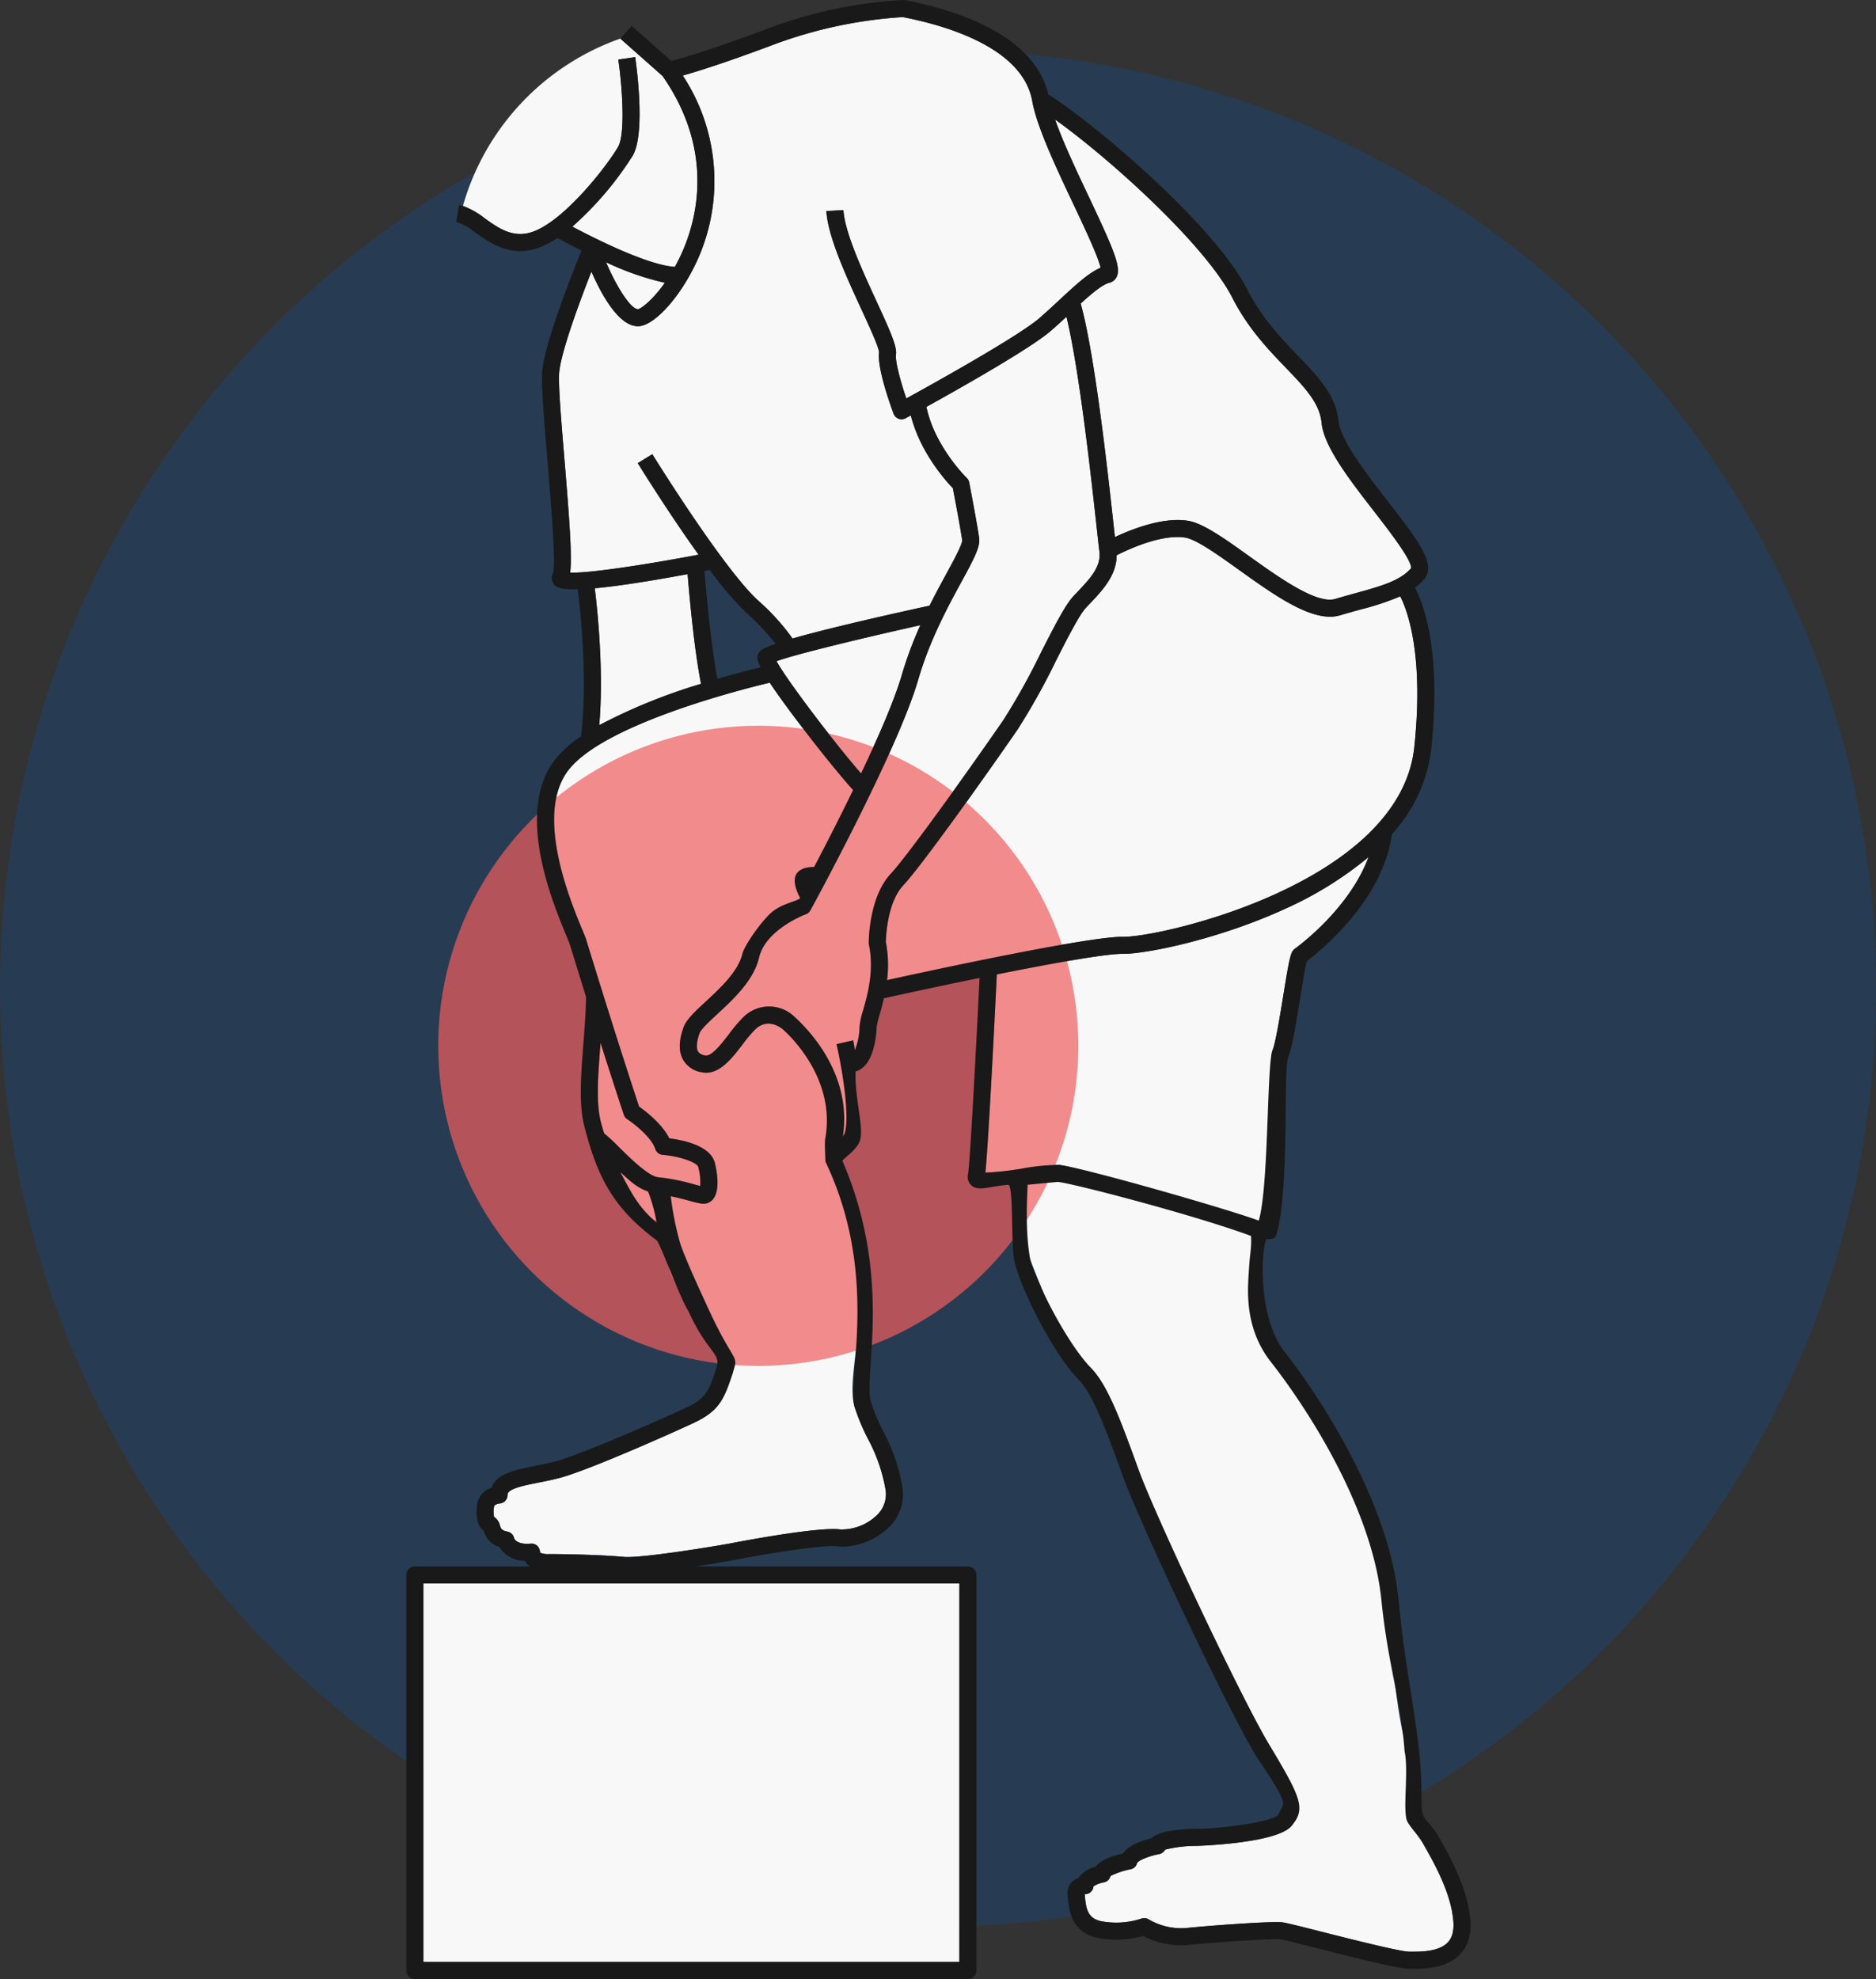<svg xmlns:xlink="http://www.w3.org/1999/xlink" xmlns="http://www.w3.org/2000/svg" width="374" height="394.5" viewBox="0 0 374 394.5">
  <rect x="0" y="0" width="374" height="394.5" fill="#333333" stroke="none"/>
  <g id="Group_3450" data-name="Group 3450" transform="translate(-15220 -9215)">
    <circle id="Ellipse_596" data-name="Ellipse 596" cx="187" cy="187" r="187" transform="translate(15220 9225)" fill="#154980" opacity="0.4"></circle>
    <g id="Group_3448" data-name="Group 3448" transform="translate(4.843 0.406)">
      <g id="Group_3259" data-name="Group 3259" transform="translate(15299.561 9218.002)">
        <path id="Path_11207" data-name="Path 11207" d="M105.691,65.633c-3.81,0-7.248-6.232-9.286-10.893-2.523,6.407-6.172,16.378-6.437,20.266-.168,2.467.42,9.512,1.042,16.971,1.049,12.566,1.55,19.544,1.159,22.774,3.712.141,14.935-1.56,25.6-3.58-6.019-8.383-11.753-17.646-12.124-18.246l2.9-1.788c.139.226,14.011,22.639,21.061,29.148a43.762,43.762,0,0,1,6.894,7.6c4.755-1.371,12.986-3.416,27.316-6.555,1.186-2.377,2.357-4.527,3.385-6.416,1.48-2.719,3.157-5.8,3.118-6.644-.349-2.435-1.509-8.546-1.854-10.35-1.47-1.522-6.535-7.183-8.382-14.51-.561.307-.931.507-1.035.564a1.7,1.7,0,0,1-2.4-.9c-.557-1.49-3.312-9.079-2.9-12.24-.007-.954-1.967-5.207-3.541-8.625-2.972-6.452-6.67-14.48-6.961-19.535l3.4-.194c.253,4.411,3.8,12.115,6.653,18.306,2.732,5.931,4.035,8.853,3.825,10.484-.184,1.424.946,5.489,2.057,8.759C164.691,77,181.631,67.581,185.779,63.96c1.392-1.215,2.709-2.437,3.981-3.619,3.194-2.966,5.8-5.384,8.148-6.363-.44-2.138-3.151-7.877-5.373-12.582-3.444-7.29-7.346-15.552-8.248-20.629C182.409,10.2,167.4,5.736,158.477,4.006a89.612,89.612,0,0,0-26.055,5.6c-9.379,3.517-14.962,5.253-17.808,6.055A38.248,38.248,0,0,1,116.523,54.5c-3.3,6.347-7.954,11.133-10.832,11.133Z" transform="translate(-62.899 -4.006)" fill="#F9F8F8"></path>
        <path id="Path_11208" data-name="Path 11208" d="M119.507,156.387c-1.381-6.919-2.336-17.665-2.676-21.866-8.782,1.628-14.614,2.459-18.511,2.814.553,4.486,1.823,16.634.892,27.292A113.038,113.038,0,0,1,119.507,156.387Z" transform="translate(-64.15 -23.48)" fill="#F9F8F8"></path>
        <path id="Path_11209" data-name="Path 11209" d="M107.336,70.8c.655-.1,2.931-1.841,5.36-5.262a55.759,55.759,0,0,1-11.734-4.092C103.222,66.7,105.939,70.8,107.336,70.8Z" transform="translate(-64.544 -12.577)" fill="#F9F8F8"></path>
        <path id="Path_11210" data-name="Path 11210" d="M100.283,262.368a39.13,39.13,0,0,1,3.026,2.811c2.2,2.174,5.88,5.814,7.806,5.962a40.24,40.24,0,0,1,7.081,1.4c.454.12.895.238,1.262.328a11.892,11.892,0,0,0-.386-3.752c-.236-.97-3.689-2.162-7.105-2.451a1.7,1.7,0,0,1-1.476-1.171c-.767-2.364-4.3-5.089-5.592-5.94a1.7,1.7,0,0,1-.682-.889c-1.568-4.739-3.18-9.744-4.636-14.323-.009.111-.017.225-.026.336-.461,5.946-.9,11.562.061,15.329.2.8.431,1.586.669,2.36Z" transform="translate(-64.258 -39.867)" fill="#F9F8F8"></path>
        <path id="Path_11211" data-name="Path 11211" d="M80.978,47.665c6.3-1.888,14.967-12.929,17.356-17,1.519-2.59.846-12.071.065-17.439l3.368-.49c.224,1.541,2.118,15.19-.5,19.651A66.059,66.059,0,0,1,89.237,46.525c5,2.646,15.164,7.7,20.439,8.021a36.877,36.877,0,0,0,1.66-3.391c2.846-6.673,6.079-20.029-4.112-34.66L98.815,9.052l.022-.025A49.865,49.865,0,0,0,67.419,42.4a16.031,16.031,0,0,1,4.417,2.514c2.669,1.9,5.431,3.872,9.143,2.755Z" transform="translate(-59.539 -4.755)" fill="#F9F8F8"></path>
        <path id="Path_11212" data-name="Path 11212" d="M169.586,146.48c-10.909,2.43-24.762,5.748-28.674,7.179,2.143,3.953,12.108,16.993,16.859,22.378,3.479-7.325,6.673-14.667,8.124-19.668A75.461,75.461,0,0,1,169.586,146.48Z" transform="translate(-70.505 -25.265)" fill="#F9F8F8"></path>
        <path id="Path_11213" data-name="Path 11213" d="M146.582,304.329c-1.62-5.417,1.982-15.173.893-27.762s-4.928-14.536-5.248-22.592c-.039-.969-.079-1.965-.123-2.979a1.693,1.693,0,0,1-.32-1.338c2.312-12.241-8.491-19.683-9.458-20.562-.116-.105-2.881-2.568-5.55-.027a27.883,27.883,0,0,0-2.557,3.04c-2.237,2.905-4.775,6.2-8.142,5.5a5.189,5.189,0,0,1-3.685-2.5c-.9-1.624-.874-3.793.091-6.447.576-1.581,2.277-3.157,4.433-5.152,2.888-2.674,6.481-6,7.311-9.547.582-2.489,11.4-9.952,13.073-11.578-1.842-3.442-3.179-5.659,1.226-5.7,2.155-4.11,4.978-9.6,7.765-15.334-2.23-2.428-6.527-7.714-10.556-13.014-2.844-3.74-4.772-6.425-6.067-8.388-5.622,1.339-33.577,8.391-40.341,17.7-6.44,8.865.591,25.814,2.9,31.384.374.9.644,1.554.8,2,.018.056,1.3,4.258,3.2,10.335s4.7,14.934,7.391,23.09c1.306.92,4.565,3.413,6.022,6.33,2.8.348,8.251,1.467,9.091,4.933.39,1.607,1.126,5.531-.447,7.277a2.454,2.454,0,0,1-1.84.828,2.631,2.631,0,0,1-.341-.022,22.7,22.7,0,0,1-2.429-.567c-1.077-.286-4.083-2.1-5.453-2.367l.039.1c1.289,3.168.115,13.318,1.687,16.8,5.76,12.773,13.649,15.74,12.315,19.853-1.771,5.462-2.84,7.584-7.87,9.941-3.928,1.841-20.5,9.23-26.349,10.838-1.493.41-3,.71-4.463,1-2.915.58-6.219,1.236-6.188,2.427a1.7,1.7,0,0,1-1.6,1.743c.005,0-.991.114-1.076.594a5.083,5.083,0,0,0-.009,2.076,2.76,2.76,0,0,1,1.172,1.7c.2.642.316,1,1.5,1.235a1.7,1.7,0,0,1,1.326,1.313c.029.083.483,1.336,3.292,1.078a1.7,1.7,0,0,1,1.856,1.794,3.811,3.811,0,0,0,1.788.291c3.767,0,10.894.175,14.945.565,3.5.342,20.223-2.452,22.07-2.852.157-.034,16.756-3.23,21.052-2.625a10.113,10.113,0,0,0,7.316-2.843,5.736,5.736,0,0,0,1.733-5.086,33.265,33.265,0,0,0-3.536-10.17,42.458,42.458,0,0,1-2.639-6.319Z" transform="translate(-60.612 -27.274)" fill="#F9F8F8"></path>
        <path id="Path_11214" data-name="Path 11214" d="M280.948,408.438c-1.137-2-3.263-4.874-3.544-5.967-.693-2.69-.143-6.29-1.4-9.907-3.007-8.636-3.642-19.358-4.965-32.449-1.816-17.981-13.082-38.134-20.791-47.97-5.543-7.071-4.544-18.326-5.131-19.892-.513-1.366-.836-6-.978-8.51-11.395-4.212-43.545-12.257-46.179-12.437-.061,0-.139,0-.206,0-.321,6.616-.394,13.954.051,15.162.172.341.454,1.012.882,2.029,1.871,4.455,7.979,21.438,13.069,26.639,3.384,3.457,8.6,18.2,11.989,27.572,3.4,9.387,10.617,22.307,15.134,31.508,9.183,17.485,16.057,26.907,13.091,30.3-3.019,3.449-18.7,3.927-18.852,3.927a25.791,25.791,0,0,0-6.3.753,1.7,1.7,0,0,1-1.21.894c-1.937.35-4.105,1.233-4.376,1.782a1.651,1.651,0,0,1-1.292,1.23,15.434,15.434,0,0,0-4,1.347,1.7,1.7,0,0,1-1.344,1.265,5.66,5.66,0,0,0-2.052.789,1.7,1.7,0,0,1-.474,1.046,1.632,1.632,0,0,1-1.262.517l-.019,0c.02.2.037.38.054.576.223,2.479.623,4.413,3.527,4.874a16.043,16.043,0,0,0,7.657-.552,1.712,1.712,0,0,1,1.577.168,12.743,12.743,0,0,0,7.572,1.673c4.443-.453,16.867-1.388,19.071-1.112.731.091,3.113.69,7.613,1.83,5.929,1.5,15.853,4.015,17.651,4.015h.329c1.987,0,5.676.019,7.412-1.935.9-1.014,1.232-2.569.983-4.62-.688-5.652-1.175-10.835-3.287-14.542Z" transform="translate(-78.947 -43.89)" fill="#F9F8F8"></path>
        <path id="Path_11215" data-name="Path 11215" d="M58.157,371.019H165.021v75.439H58.157Z" transform="translate(-58.157 -58.769)" fill="#F9F8F8"></path>
        <path id="Path_11216" data-name="Path 11216" d="M113.049,285.6c-.739-1.679-1.447-3.324-2.077-4.873-.246-.6-.51-1.277-.789-2.01-1.991-.616-5.318-4.666-7.592-4.767C108.988,285.217,109.321,282.425,113.049,285.6Z" transform="translate(-64.787 -44.284)" fill="#F9F8F8"></path>
        <path id="Path_11217" data-name="Path 11217" d="M217.019,60.545c-1.384.346-3.45,2.069-5.74,4.155,2.815,9.971,5.445,33.94,6.587,44.353.09.82.17,1.555.242,2.2,3.276-1.549,9.5-4.027,14.491-3.271,3.038.463,7.294,3.508,12.221,7.033,6.017,4.3,13.508,9.659,17.2,8.566,1.418-.42,2.759-.792,4.022-1.142,5.17-1.433,8.922-2.473,11.11-4.989.153-1.612-4.344-7.414-7.333-11.27-4.936-6.368-10.041-12.954-10.508-17.7-.391-3.978-3.364-7.07-7.128-10.985-3.536-3.677-7.543-7.845-10.678-13.978C236.121,52.974,217.04,35.752,206.177,28c1.584,4.519,4.3,10.276,6.78,15.521,4.905,10.386,6.415,13.9,5.5,15.831a2.149,2.149,0,0,1-1.44,1.19Z" transform="translate(-80.243 -7.587)" fill="#F9F8F8"></path>
        <path id="Path_11218" data-name="Path 11218" d="M197.027,262.926a42.117,42.117,0,0,1,7.452-.752c3.769.257,34.879,10.313,41.621,12.807,2.019-6.808-.162-32.935,1-35.668.6-1.425,1.5-6.957,2.16-11,1.272-7.829,1.465-8.6,2.289-9.224l.076-.056c2.027-1.5,11.031-8.591,14.611-18.213a72.452,72.452,0,0,1-16.78,10.381c-13.287,6.079-27.758,8.95-32.153,8.905l-.159,0c-3.468,0-13.974,1.888-25.013,4.1-.279,5.732-1.641,33.317-2.278,39.506A55.164,55.164,0,0,0,197.027,262.926Z" transform="translate(-77.808 -33.373)" fill="#F9F8F8"></path>
        <path id="Path_11219" data-name="Path 11219" d="M213.7,205.515c.111,0,.215,0,.327,0,7.772,0,54.692-10.772,57.826-37.546,2.019-18.744-1.385-27.6-2.774-30.313a54.576,54.576,0,0,1-8.044,2.653c-1.245.345-2.566.711-3.964,1.126a7.021,7.021,0,0,1-1.994.275c-5.1,0-11.723-4.738-18.152-9.337-4.189-3-8.52-6.1-10.753-6.436-4.689-.716-11.242,2.313-13.631,3.528-.022,4.035-2.86,7.03-5.4,9.7l-.735.775c-1.3,1.381-3.633,5.964-5.892,10.4a135.39,135.39,0,0,1-7.715,13.849c-4.655,6.764-18.713,26.7-22.825,31.106-3.146,3.371-3.426,10.15-3.45,11.275a24.152,24.152,0,0,1,.244,7.585c8.893-1.951,39.872-8.637,46.932-8.637Z" transform="translate(-74.326 -22.184)" fill="#F9F8F8"></path>
        <path id="Path_11220" data-name="Path 11220" d="M155.381,212.5c.9-3.179,2.249-7.982,1.165-13.123a1.676,1.676,0,0,1-.037-.346c0-.37.025-9.109,4.368-13.763,3.641-3.9,16.668-22.227,22.509-30.714a133.26,133.26,0,0,0,7.486-13.466c2.584-5.069,4.816-9.448,6.444-11.181l.751-.793c2.483-2.608,4.829-5.071,4.423-8.121-.1-.739-.28-2.391-.531-4.676-1.073-9.78-3.47-31.62-6.037-42.109-.992.917-2.005,1.848-3.084,2.789-3.937,3.436-17.794,11.278-24.831,15.177,1.622,7.877,7.967,14.1,8.033,14.162a1.71,1.71,0,0,1,.49.9c.063.328,1.558,8.082,1.981,11.039.251,1.753-.892,3.945-3.5,8.736-2.684,4.929-6.36,11.681-8.633,19.517-4.079,14.067-20.787,44.707-21.5,46a1.7,1.7,0,0,1-.91.783c-.077.028-8.009,3.008-9.324,8.624-1.067,4.559-5.085,8.279-8.313,11.268-1.525,1.412-3.253,3.012-3.546,3.819-.587,1.614-.7,2.935-.317,3.628.082.148.333.6,1.407.822,1.263.264,3.2-2.231,4.751-4.239a30.341,30.341,0,0,1,2.908-3.429,7.262,7.262,0,0,1,10.186-.027c1.4,1.275,10.642,10.822,8.583,24.157a2.527,2.527,0,0,0,.187-.322c.725-1.449,2.775,1.992,2.561-2.383-.137-2.826-2.347-13.3-2.965-16.024l3.318-.753a19.537,19.537,0,0,1,.325,1.965,13.01,13.01,0,0,0,.951-4.734,15.09,15.09,0,0,1,.7-3.19Z" transform="translate(-67.72 -14.481)" fill="#F9F8F8"></path>
        <ellipse id="Ellipse_618" data-name="Ellipse 618" cx="63.809" cy="63.809" rx="63.809" ry="63.809" transform="translate(2.961 141.257)" fill="#F05D5E" opacity="0.7"></ellipse>
      </g>
      <path id="Path_11221" data-name="Path 11221" d="M259.813,365.852c-.892-1.565-2.789-3.353-2.957-4-.728-2.827.272-5.453-1.222-16.344s-2.419-14.217-3.7-26.91c-1.872-18.531-14.684-38.928-22.733-49.2-5.332-6.8-4.623-20.441-3.558-22.4,1.73.157,1.881-.546,2.011-.988,2.63-8.9,1.294-32.89,2.33-35.333.71-1.673,1.437-5.938,2.387-11.781.454-2.794,1.009-6.212,1.319-7.307,3.109-2.355,15.181-12.269,16.957-25.3a30.572,30.572,0,0,0,7.819-16.714c2.128-19.762-1.521-29.229-3.214-32.42a11.672,11.672,0,0,0,1.882-1.771c2.444-2.889-1.436-7.895-7.31-15.473-4.2-5.425-9.439-12.179-9.811-15.952-.506-5.153-4.007-8.795-8.062-13.011-3.372-3.507-7.194-7.483-10.1-13.168-6.665-13.042-30.541-33.2-39.721-38.975C179.356,6.722,163.148,1.86,153.593.031A1.693,1.693,0,0,0,153.241,0a90.434,90.434,0,0,0-27.353,5.822c-11.186,4.195-16.92,5.821-18.893,6.332l-7.9-7L96.859,7.68l-.022.025,8.408,7.443c10.191,14.631,6.958,27.988,4.112,34.66A36.9,36.9,0,0,1,107.7,53.2c-5.274-.324-15.438-5.375-20.439-8.021A66.062,66.062,0,0,0,99.291,31.037c2.615-4.461.721-18.11.5-19.651l-3.368.49c.781,5.368,1.454,14.85-.065,17.439C93.967,33.389,85.3,44.43,79,46.318c-3.711,1.117-6.474-.852-9.143-2.755a16.029,16.029,0,0,0-4.417-2.514,6.408,6.408,0,0,0-.766-.186L64.1,44.216a11.358,11.358,0,0,1,3.785,2.119c2.272,1.619,5.209,3.715,8.981,3.715a10.787,10.787,0,0,0,3.116-.471,16.566,16.566,0,0,0,4.3-2.133c1.151.625,2.829,1.515,4.805,2.5-1.656,4.059-7.467,18.635-7.848,24.228-.186,2.724.385,9.565,1.045,17.486.693,8.3,1.739,20.837,1.112,22.585a2.006,2.006,0,0,0,.148,2.176c.317.425.79,1.061,4.1,1.061.217,0,.448,0,.69-.009.556,4.523,2.029,18.463.637,29.325a22.2,22.2,0,0,0-5.44,4.983c-7.561,10.408-.243,28.049,2.511,34.689.337.813.6,1.455.7,1.746,0,0,1.287,4.211,3.191,10.3l.066.209h-.007c-.037,2.94-.285,6.137-.524,9.23-.483,6.233-.939,12.12.155,16.429,2.655,10.458,5.916,16.515,14.445,22.86.66.492,4.7,11.674,6.339,14.112,3.813,8.459,6.565,8.291,5.573,11.351-1.618,4.991-2.267,6.124-6.077,7.911-5.037,2.36-20.6,9.206-25.808,10.637-1.375.379-2.824.666-4.225.945-3.852.765-7.818,1.554-8.732,4.4a4.012,4.012,0,0,0-2.818,3.117c-.361,2.058-.179,4.442,1.281,5.424a4.629,4.629,0,0,0,3.151,3.268,5.8,5.8,0,0,0,5.022,2.723,3.225,3.225,0,0,0,.282.425,3.462,3.462,0,0,0,.746.7H55.859a1.7,1.7,0,0,0-1.7,1.7V392.8a1.7,1.7,0,0,0,1.7,1.7H166.126a1.7,1.7,0,0,0,1.7-1.7V313.957a1.7,1.7,0,0,0-1.7-1.7H111.835c4.232-.647,7.842-1.284,8.488-1.423,2.454-.53,16.744-3.026,19.858-2.581,2.764.393,7.33-.931,10.2-3.809a9.1,9.1,0,0,0,2.691-7.974,36.5,36.5,0,0,0-3.841-11.166,39.313,39.313,0,0,1-2.442-5.814c-1.6-5.337,4.483-24.456-5.67-48.054-.015-.386,2.423-1.867,3.305-3.632,1.231-2.461-.9-8.464-.693-14.221,3.741-1.026,4.149-7.488,4.193-8.852a16.168,16.168,0,0,1,.572-2.376c.267-.946.585-2.081.873-3.352,5.235-1.16,12.121-2.641,19.071-4.06-.727,14.868-1.933,37.434-2.305,39.169a2.27,2.27,0,0,0,.558,2.061c1.319,1.4,3.3.387,7.44,0,1.045-.159.6,9.979,1.116,14.42s7.459,18.835,13,24.5c2.869,2.93,5.567,10.378,8.691,19,3.458,9.544,21.089,47,26.688,56.019,7.082,10.628,5.418,8.908,4.329,11.737-1.509,1.353-11.38,2.705-16.229,2.705-.781,0-7.184.057-9.031,1.89-1.674.39-4.459,1.275-5.659,3.023-3.374.8-4.836,1.792-5.448,2.648a5.707,5.707,0,0,0-3.462,2.281,3.253,3.253,0,0,0-1.389.894,3.1,3.1,0,0,0-.733,2.572c.022.174.04.376.06.6.188,2.1.629,7.017,6.382,7.931a20.059,20.059,0,0,0,8.628-.477,16.137,16.137,0,0,0,9.056,1.79c5.8-.59,16.815-1.3,18.305-1.12.555.07,3.932.925,7.2,1.752,9.216,2.333,16.428,4.118,18.487,4.118h.741c2.594,0,6.936-.144,9.543-3.078,1.579-1.776,2.19-4.23,1.818-7.291-.77-6.332-4.167-12.291-6.414-16.235Zm2.053,21.265c-1.736,1.954-5.425,1.938-7.412,1.935h-.329c-1.8,0-11.722-2.513-17.651-4.015-4.5-1.139-6.882-1.738-7.613-1.83-2.2-.276-14.628.659-19.071,1.112a12.743,12.743,0,0,1-7.571-1.673,1.712,1.712,0,0,0-1.577-.168,16.042,16.042,0,0,1-7.657.552c-2.9-.461-3.3-2.395-3.527-4.874-.017-.2-.034-.38-.054-.576l.019,0a1.632,1.632,0,0,0,1.262-.517,1.7,1.7,0,0,0,.474-1.046,5.658,5.658,0,0,1,2.052-.789,1.7,1.7,0,0,0,1.344-1.265,15.436,15.436,0,0,1,4-1.347,1.652,1.652,0,0,0,1.292-1.23c.271-.549,2.439-1.432,4.376-1.782a1.7,1.7,0,0,0,1.21-.894,25.8,25.8,0,0,1,6.3-.753c.154,0,15.833-.479,18.852-3.927,2.966-3.391,1.971-5.6-4.06-15.713-5.411-8.716-22.978-46-26.379-55.384-3.394-9.367-6.074-16.766-9.458-20.223-5.09-5.2-11.611-18.432-12.225-22.12s-.753-7.8-.431-14.42c.067,0,5.912-.57,5.973-.566,2.634.18,27.161,6.556,38.556,10.768.142,2.507-.217,3.207-.409,6.656s-1.17,11.4,4.374,18.467c7.709,9.836,20.209,29.46,22.025,47.441,1.323,13.091,3.845,19.619,4.632,30.2.8,3.813-.309,10.872.384,13.562.281,1.093,2.157,2.844,3.295,4.841,2.113,3.706,5.305,9.309,5.993,14.96C263.1,384.548,262.767,386.1,261.866,387.117ZM143.247,207.387l-3.318.753c1.446,6.375,2.719,15.606,1.452,18.138a2.529,2.529,0,0,1-.187.322c2.059-13.336-8.227-22.613-9.63-23.889a7.262,7.262,0,0,0-10.186.027,30.349,30.349,0,0,0-2.908,3.429c-1.546,2.008-3.488,4.5-4.751,4.239-1.073-.223-1.324-.674-1.407-.822-.385-.692-.27-2.014.317-3.628.293-.807,2.021-2.407,3.546-3.819,3.228-2.989,7.246-6.709,8.313-11.268,1.314-5.616,9.247-8.6,9.324-8.624a1.7,1.7,0,0,0,.91-.783c.71-1.3,17.417-31.937,21.5-46,2.272-7.836,5.949-14.587,8.633-19.517,2.608-4.791,3.751-6.982,3.5-8.736-.423-2.957-1.918-10.711-1.981-11.039a1.709,1.709,0,0,0-.49-.9c-.066-.064-6.411-6.285-8.033-14.162,7.038-3.9,20.895-11.741,24.831-15.177,1.079-.941,2.092-1.872,3.084-2.789,2.568,10.489,4.964,32.329,6.037,42.109.251,2.285.432,3.937.531,4.676.406,3.05-1.939,5.513-4.423,8.121l-.751.793c-1.628,1.733-3.86,6.112-6.444,11.181a133.268,133.268,0,0,1-7.486,13.466c-5.842,8.487-18.869,26.812-22.509,30.714-4.343,4.654-4.369,13.393-4.368,13.763a1.671,1.671,0,0,0,.037.346c1.084,5.141-.269,9.944-1.165,13.123a15.077,15.077,0,0,0-.7,3.19,13.009,13.009,0,0,1-.951,4.734,19.588,19.588,0,0,0-.325-1.965Zm4.724,94.65a10.113,10.113,0,0,1-7.316,2.843c-4.3-.606-20.895,2.591-21.052,2.625-1.847.4-18.574,3.194-22.07,2.852-4.051-.39-11.178-.565-14.945-.565A3.811,3.811,0,0,1,80.8,309.5a1.7,1.7,0,0,0-1.856-1.794c-2.809.258-3.263-1-3.292-1.078a1.7,1.7,0,0,0-1.326-1.313c-1.181-.239-1.294-.593-1.5-1.235a2.76,2.76,0,0,0-1.172-1.7,5.085,5.085,0,0,1,.009-2.076c.085-.48,1.081-.594,1.076-.594a1.7,1.7,0,0,0,1.6-1.743c-.031-1.191,3.273-1.847,6.188-2.427,1.46-.291,2.97-.591,4.463-1,5.848-1.608,22.421-9,26.349-10.838,5.03-2.357,6.1-4.479,7.87-9.941,1.334-4.114.412-1.227-5.348-14-.629-1.394-4.593-9.841-5.272-12.513a60.669,60.669,0,0,1-1.695-8.682l-.039-.1c1.37.27,2.689.62,3.766.906a22.7,22.7,0,0,0,2.429.567,2.63,2.63,0,0,0,.341.022,2.454,2.454,0,0,0,1.84-.828c1.573-1.746.837-5.671.447-7.277-.84-3.465-6.294-4.585-9.091-4.933-1.457-2.917-4.716-5.411-6.022-6.33-2.692-8.156-5.5-17.027-7.391-23.09s-3.185-10.278-3.2-10.335c-.153-.446-.423-1.1-.8-2-2.311-5.57-9.341-22.519-2.9-31.384,6.763-9.31,34.718-16.362,40.34-17.7,1.3,1.963,3.223,4.648,6.067,8.388,4.029,5.3,8.327,10.585,10.556,13.014-2.787,5.732-5.61,11.224-7.765,15.334-4.4.04-4.633,2.773-2.791,6.215-.725.706-4,1.1-6.118,3.215-2.326,2.319-5.06,6.439-5.39,7.848-.83,3.546-4.423,6.874-7.311,9.547-2.155,1.995-3.857,3.571-4.433,5.152-.965,2.655-1,4.823-.091,6.447a5.189,5.189,0,0,0,3.685,2.5c3.367.7,5.906-2.59,8.142-5.5a27.871,27.871,0,0,1,2.557-3.04c2.669-2.542,5.434-.079,5.55.027.967.879,10.687,9.675,8.375,21.916-.09.473.033,3.453.071,4.422,10.87,22.74,4.189,43.478,5.81,48.9a42.445,42.445,0,0,0,2.639,6.319,33.262,33.262,0,0,1,3.536,10.17,5.736,5.736,0,0,1-1.733,5.086ZM164.424,391.1H57.56V315.659H164.424ZM92.856,208.22c.009-.111.017-.224.026-.336,1.457,4.58,3.069,9.584,4.636,14.323a1.705,1.705,0,0,0,.682.889c1.3.851,4.826,3.576,5.592,5.94a1.7,1.7,0,0,0,1.476,1.171c3.416.289,6.869,1.481,7.105,2.451a11.892,11.892,0,0,1,.386,3.752c-.367-.091-.808-.208-1.262-.328a40.233,40.233,0,0,0-7.081-1.4c-1.926-.148-5.607-3.788-7.806-5.962a39.134,39.134,0,0,0-3.026-2.811c-.238-.774-.465-1.557-.669-2.36-.956-3.767-.522-9.383-.061-15.329Zm9.5,29.284a33.367,33.367,0,0,1,1.709,6.224c-3.728-3.172-4.956-5.854-7.243-10.072C98.856,235.545,100.363,236.888,102.353,237.5ZM91.731,117.263c3.9-.355,9.728-1.186,18.511-2.814.339,4.2,1.295,14.947,2.676,21.866a113.045,113.045,0,0,0-20.294,8.24C93.553,133.9,92.284,121.749,91.731,117.263Zm53.1,36.918c-4.751-5.385-14.716-18.425-16.859-22.378,3.912-1.431,17.765-4.749,28.674-7.179a75.489,75.489,0,0,0-3.692,9.889C151.5,139.514,148.305,146.856,144.826,154.181Zm-22.868-31.994a45.735,45.735,0,0,1,5.819,6.154c-2.908,1-3.165,1.466-3.349,1.8-.291.534-.56,1.035.357,2.873-1.909.464-4.962,1.244-8.6,2.307-1.336-6.888-2.28-17.731-2.584-21.511l1.052-.2A68.373,68.373,0,0,0,121.958,122.187Zm68.315-82.841c-2.478-5.244-5.2-11-6.78-15.521,10.864,7.748,29.944,24.97,35.328,35.505,3.135,6.133,7.142,10.3,10.678,13.978,3.764,3.915,6.737,7.007,7.128,10.985.467,4.75,5.572,11.335,10.508,17.7,2.989,3.857,7.486,9.659,7.333,11.27-2.188,2.516-5.94,3.556-11.11,4.989-1.263.35-2.6.721-4.022,1.142-3.691,1.093-11.182-4.261-17.2-8.566-4.927-3.525-9.183-6.57-12.221-7.033-4.99-.756-11.215,1.722-14.491,3.271-.071-.641-.152-1.376-.242-2.2-1.142-10.413-3.772-34.382-6.587-44.353,2.29-2.086,4.356-3.809,5.74-4.155a2.149,2.149,0,0,0,1.44-1.19c.912-1.927-.6-5.445-5.5-15.831ZM149.755,187.792c.024-1.124.3-7.9,3.45-11.275,4.112-4.4,18.17-24.342,22.825-31.106a135.413,135.413,0,0,0,7.715-13.849c2.259-4.433,4.595-9.016,5.892-10.4l.735-.775c2.54-2.667,5.378-5.662,5.4-9.7,2.389-1.215,8.941-4.245,13.631-3.528,2.232.34,6.564,3.439,10.753,6.436,6.429,4.6,13.05,9.337,18.152,9.337a7.022,7.022,0,0,0,1.994-.275c1.4-.415,2.719-.781,3.964-1.126a54.575,54.575,0,0,0,8.044-2.653c1.389,2.717,4.793,11.569,2.774,30.313-3.134,26.774-50.054,37.546-57.826,37.546-.112,0-.216,0-.327,0-7.059,0-38.039,6.686-46.932,8.637a24.153,24.153,0,0,0-.244-7.585Zm47.14,2.35.159,0c4.4.045,18.866-2.826,32.153-8.905a72.454,72.454,0,0,0,16.78-10.381c-3.579,9.622-12.583,16.71-14.611,18.213l-.076.056c-.824.62-1.017,1.395-2.289,9.224-.657,4.04-1.556,9.572-2.16,11-1.161,2.734-.727,27.16-2.746,33.968-6.742-2.494-36.105-10.851-39.874-11.107a42.117,42.117,0,0,0-7.452.752,55.2,55.2,0,0,1-7.175.789c.637-6.189,2-33.774,2.278-39.506,11.04-2.212,21.546-4.1,25.013-4.1ZM111.184,53.9a38.248,38.248,0,0,0-1.909-38.838c2.846-.8,8.429-2.538,17.808-6.055a89.612,89.612,0,0,1,26.055-5.6c8.921,1.73,23.933,6.19,25.81,16.762.9,5.077,4.8,13.339,8.248,20.629,2.223,4.7,4.934,10.444,5.373,12.582-2.352.979-4.954,3.4-8.148,6.363-1.272,1.182-2.588,2.4-3.981,3.619-4.148,3.621-21.089,13.035-26.607,16.066-1.111-3.27-2.241-7.335-2.057-8.759.21-1.63-1.093-4.553-3.825-10.484C145.1,54,141.55,46.291,141.3,41.88l-3.4.194c.291,5.055,3.989,13.083,6.961,19.535,1.574,3.418,3.534,7.671,3.541,8.625-.408,3.161,2.347,10.75,2.9,12.24a1.7,1.7,0,0,0,2.4.9c.1-.056.474-.257,1.035-.564,1.847,7.328,6.912,12.988,8.382,14.51.346,1.8,1.505,7.915,1.854,10.35.039.845-1.638,3.926-3.118,6.644-1.029,1.889-2.2,4.039-3.385,6.416-14.33,3.139-22.562,5.184-27.316,6.555a43.76,43.76,0,0,0-6.894-7.6c-7.051-6.509-20.922-28.922-21.061-29.148l-2.9,1.788c.371.6,6.105,9.863,12.124,18.246-10.669,2.02-21.891,3.721-25.6,3.58.391-3.23-.111-10.208-1.159-22.774-.622-7.459-1.21-14.5-1.042-16.971.265-3.888,3.914-13.859,6.437-20.266,2.038,4.661,5.476,10.893,9.286,10.893,2.877,0,7.534-4.786,10.832-11.133Zm-10.832,7.729c-1.4,0-4.114-4.1-6.374-9.354a55.752,55.752,0,0,0,11.734,4.092c-2.429,3.422-4.705,5.159-5.36,5.262Z" transform="translate(15242 9214.594)" fill="#191919"></path>
    </g>
  </g>
</svg>